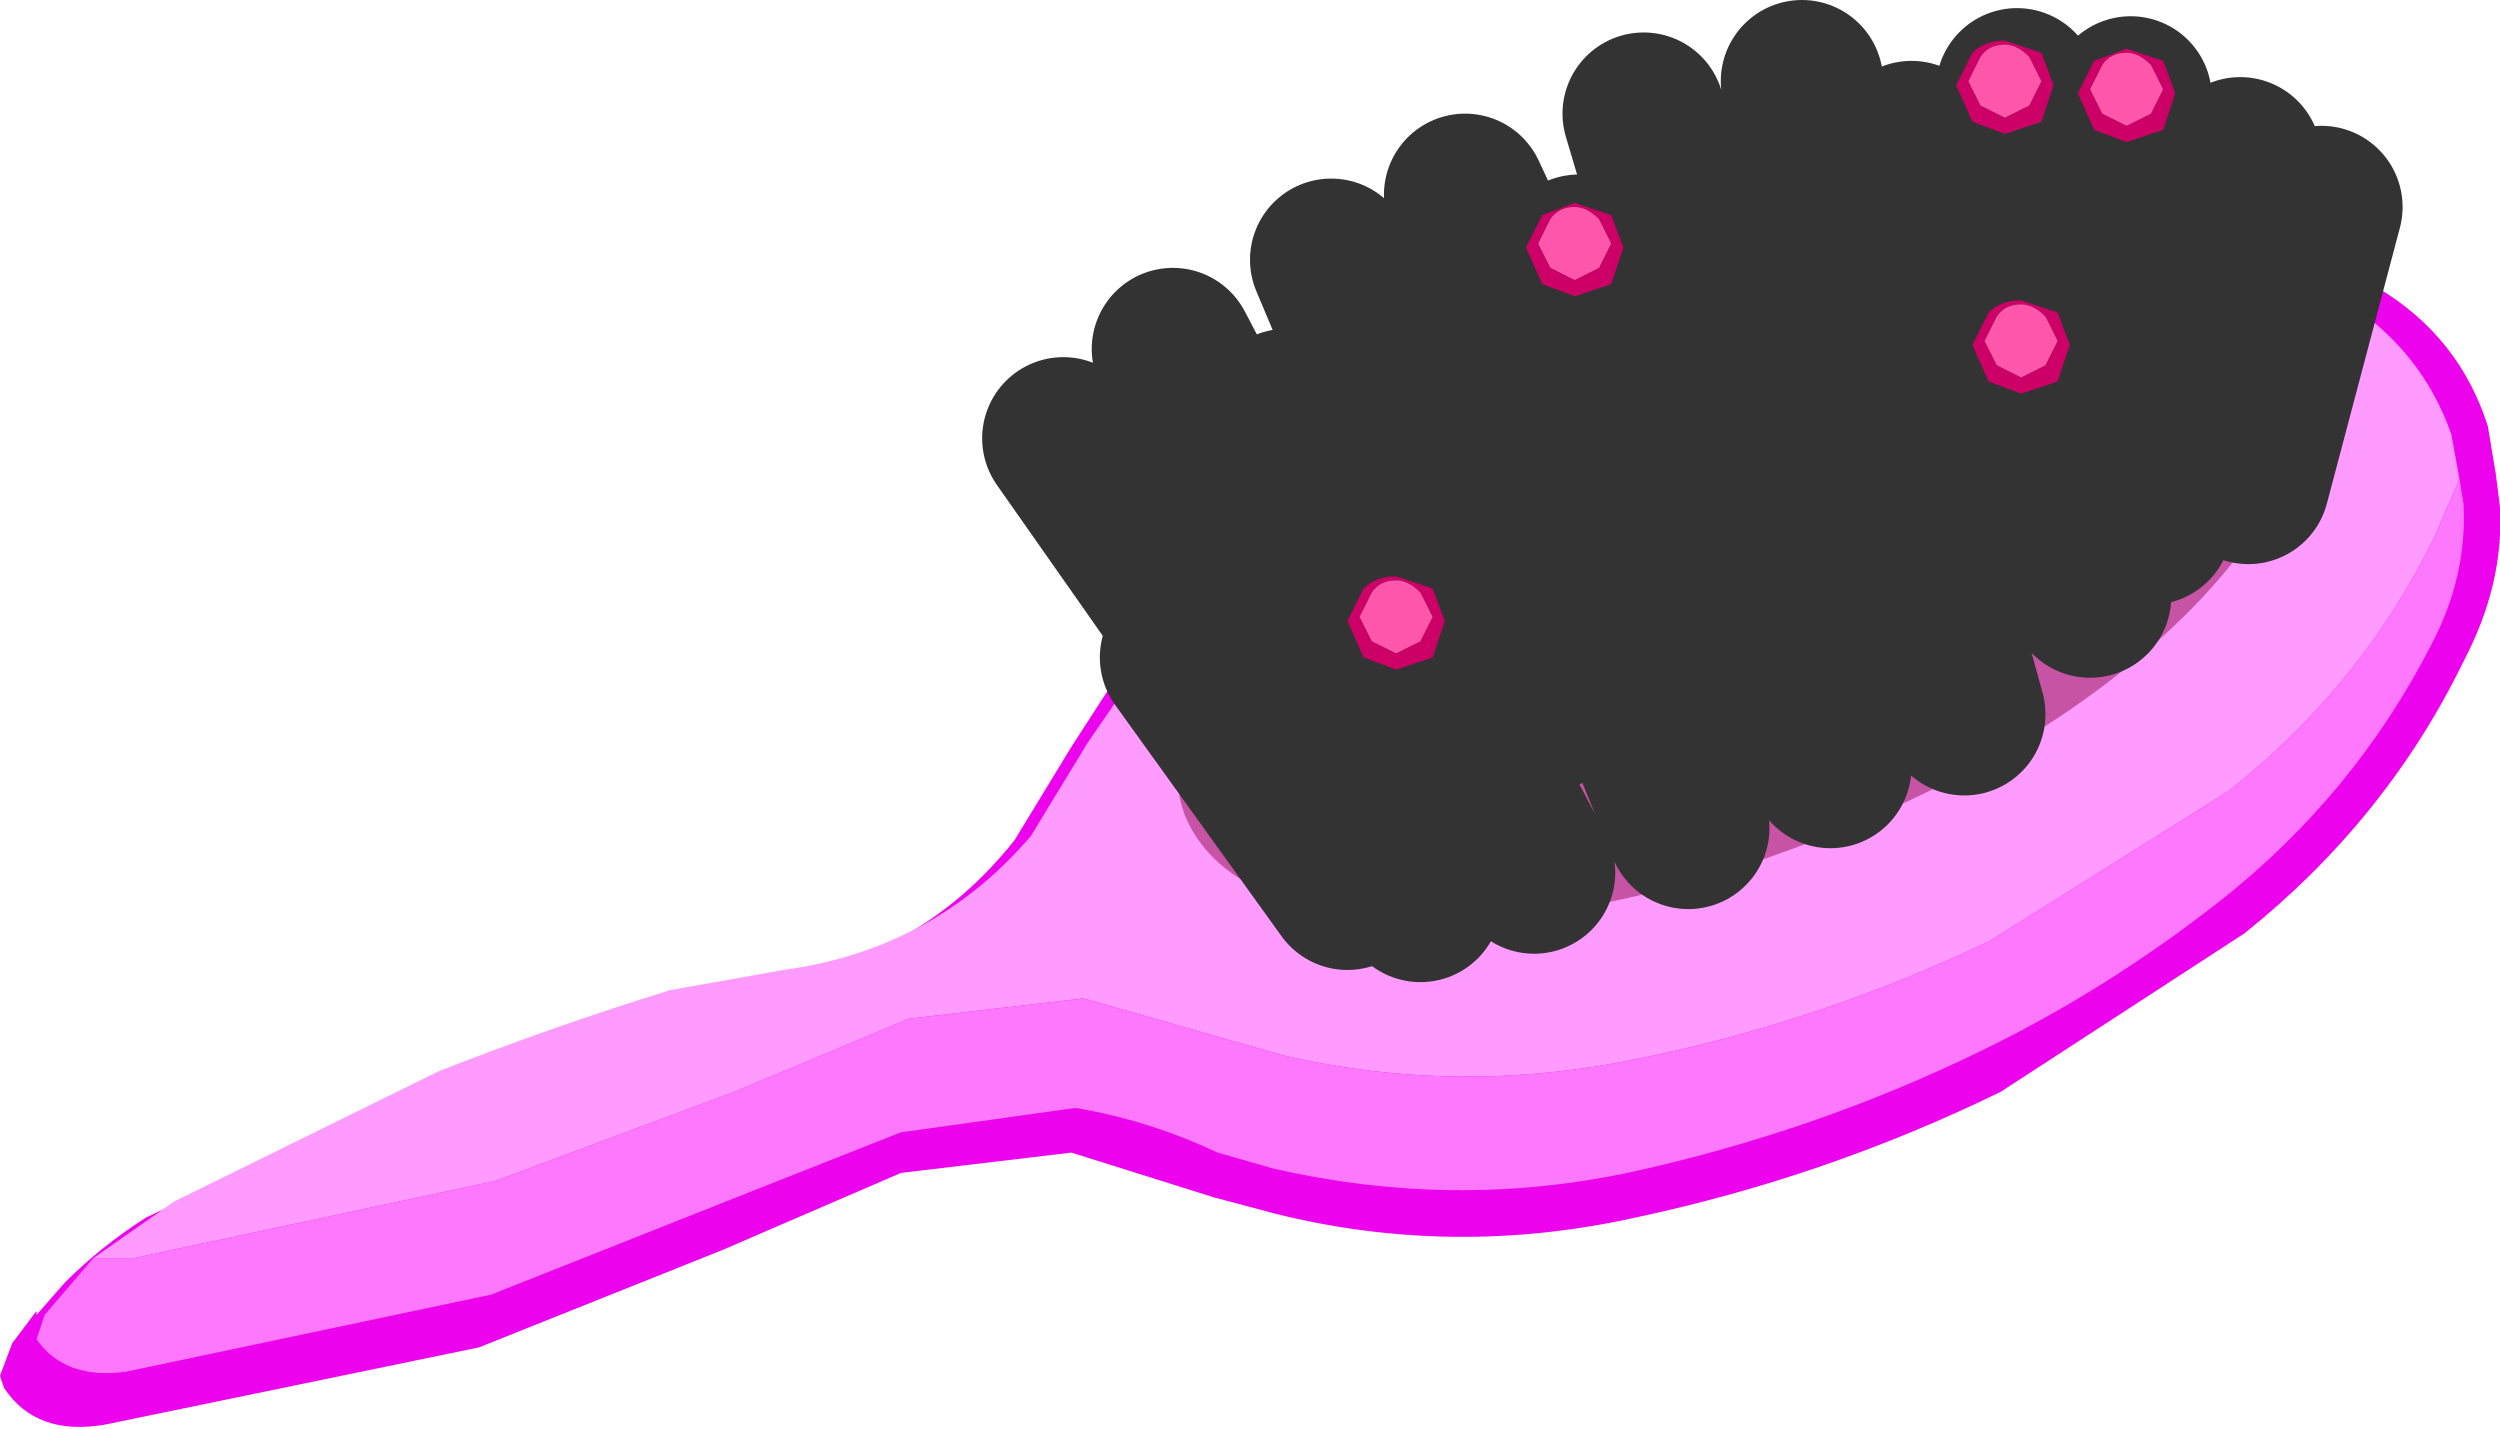 <?xml version="1.0" encoding="UTF-8" standalone="no"?>
<svg xmlns:xlink="http://www.w3.org/1999/xlink" height="17.6px" width="30.8px" xmlns="http://www.w3.org/2000/svg">
  <g transform="matrix(1.0, 0.0, 0.0, 1.0, 0.0, 0.5)">
    <path d="M30.65 4.75 L30.75 5.35 30.8 5.75 Q30.85 6.7 30.35 7.65 29.4 9.6 27.65 11.0 L24.65 12.95 Q22.5 14.0 20.15 14.5 17.9 15.0 15.7 14.45 L14.95 14.25 13.2 13.7 11.1 13.95 8.9 14.9 5.9 16.1 1.3 17.05 Q0.45 17.2 0.05 16.6 L0.0 16.45 0.15 16.05 0.45 15.65 0.45 15.7 0.8 15.3 Q1.25 14.85 1.8 14.5 L5.15 12.9 8.05 11.8 9.55 11.55 Q11.35 11.3 12.5 9.85 L13.2 8.7 14.3 7.0 14.35 7.0 16.25 5.25 Q18.15 3.9 20.35 3.1 L23.05 2.35 Q25.3 1.9 27.5 2.3 28.45 2.5 29.3 3.05 30.3 3.65 30.65 4.75" fill="#ec02ec" fill-rule="evenodd" stroke="none"/>
    <path d="M30.3 5.4 L30.0 6.1 Q29.1 7.95 27.45 9.25 L24.5 11.1 Q22.4 12.1 20.15 12.55 17.95 13.0 15.8 12.5 L15.1 12.3 13.35 11.8 11.2 12.05 9.05 12.95 6.1 14.05 1.65 15.0 1.15 15.0 2.15 14.3 5.4 12.7 Q6.8 12.15 8.25 11.7 L9.65 11.45 Q11.5 11.2 12.7 9.8 L13.4 8.65 14.5 7.05 16.35 5.4 Q18.2 4.15 20.35 3.35 L22.95 2.6 Q25.1 2.2 27.25 2.6 28.15 2.8 28.95 3.25 29.85 3.85 30.2 4.85 L30.3 5.4" fill="#ff9bff" fill-rule="evenodd" stroke="none"/>
    <path d="M30.3 5.4 L30.35 5.7 Q30.4 6.6 29.95 7.45 29.0 9.3 27.35 10.6 25.95 11.7 24.4 12.45 22.35 13.45 20.05 13.95 17.9 14.4 15.7 13.9 L15.0 13.7 Q14.15 13.3 13.25 13.15 L11.1 13.45 8.95 14.3 6.05 15.45 1.55 16.4 Q0.8 16.5 0.45 16.0 L0.55 15.7 0.85 15.35 1.15 15.0 1.65 15.0 6.1 14.05 9.05 12.95 11.2 12.05 13.35 11.8 15.1 12.3 15.8 12.5 Q17.95 13.0 20.15 12.55 22.4 12.1 24.5 11.1 L27.45 9.25 Q29.1 7.95 30.0 6.1 L30.3 5.4" fill="#fe78fe" fill-rule="evenodd" stroke="none"/>
    <path d="M17.4 10.85 Q15.1 10.75 14.6 9.55 14.15 8.35 15.8 6.75 17.4 5.1 20.2 4.0 23.0 2.9 25.3 2.95 27.65 3.05 28.1 4.2 28.6 5.4 26.95 7.05 25.3 8.7 22.5 9.8 19.7 10.9 17.4 10.85" fill="#c653a4" fill-rule="evenodd" stroke="none"/>
    <path d="M22.9 3.45 L22.2 0.5 M19.05 8.25 L17.85 5.4 M21.2 4.1 L20.25 0.9 M19.45 4.9 L18.05 1.9 M20.8 5.65 L19.45 2.65 M22.55 4.85 L21.65 1.6 M18.95 6.3 L17.75 3.45 M20.9 7.6 L19.5 4.55 M22.65 6.75 L21.75 3.55 M16.5 8.5 L14.45 5.65 M16.05 6.85 L14.45 3.8 M20.8 9.7 L19.6 6.75 M22.55 8.95 L20.9 5.3 M17.5 10.6 L15.95 8.3 M18.9 10.25 L17.3 7.2 M16.6 10.45 L14.55 7.6 M17.5 9.5 L15.95 6.5 M17.4 7.6 L15.85 4.55 M17.6 5.55 L16.4 2.7 M27.7 5.45 L28.6 2.05 M25.75 6.85 L25.05 3.9 M26.5 5.95 L26.3 3.25 M26.25 3.35 L26.25 0.7 M27.6 4.1 L27.6 1.45 M25.05 3.25 L24.85 0.6 M24.2 8.3 L23.1 4.3 M24.4 6.1 L23.65 3.2 M24.3 4.2 L23.55 1.25" fill="none" stroke="#333333" stroke-linecap="round" stroke-linejoin="round" stroke-width="2.0"/>
    <path d="M15.1 7.75 L13.1 4.9" fill="none" stroke="#333333" stroke-linecap="round" stroke-linejoin="round" stroke-width="2.0"/>
    <path d="M20.0 2.55 L19.85 3.0 19.4 3.15 19.0 3.0 18.8 2.55 19.0 2.15 19.4 2.0 19.85 2.15 20.0 2.55 M19.85 2.5 L19.7 2.2 Q19.55 2.05 19.4 2.05 19.2 2.05 19.1 2.2 L18.95 2.5 19.1 2.8 19.4 2.95 19.7 2.8 19.85 2.5" fill="#cc0066" fill-rule="evenodd" stroke="none"/>
    <path d="M19.85 2.5 L19.7 2.8 19.4 2.95 19.1 2.8 18.95 2.5 19.1 2.2 Q19.2 2.05 19.4 2.05 19.55 2.05 19.7 2.2 L19.85 2.5" fill="#fe56aa" fill-rule="evenodd" stroke="none"/>
    <path d="M25.35 3.7 L25.2 3.4 Q25.05 3.25 24.9 3.25 24.7 3.25 24.6 3.4 L24.45 3.7 24.6 4.0 24.9 4.15 25.2 4.0 25.35 3.7 M25.5 3.75 L25.35 4.2 24.9 4.35 24.5 4.2 24.3 3.75 24.5 3.35 Q24.65 3.2 24.9 3.2 L25.35 3.35 25.5 3.75" fill="#cc0066" fill-rule="evenodd" stroke="none"/>
    <path d="M25.35 3.7 L25.2 4.0 24.9 4.15 24.6 4.0 24.45 3.7 24.6 3.4 Q24.7 3.25 24.9 3.25 25.05 3.25 25.2 3.4 L25.35 3.7" fill="#fe56aa" fill-rule="evenodd" stroke="none"/>
    <path d="M17.8 7.15 L17.65 7.6 17.2 7.75 16.8 7.6 16.6 7.15 16.8 6.75 Q16.95 6.6 17.2 6.6 L17.65 6.75 17.8 7.15 M17.65 7.1 L17.5 6.8 Q17.35 6.65 17.2 6.65 17.0 6.65 16.9 6.8 L16.75 7.1 16.9 7.4 17.2 7.55 17.5 7.4 17.65 7.1" fill="#cc0066" fill-rule="evenodd" stroke="none"/>
    <path d="M17.65 7.1 L17.5 7.4 17.2 7.55 16.9 7.4 16.75 7.1 16.9 6.8 Q17.0 6.65 17.2 6.65 17.35 6.65 17.5 6.8 L17.65 7.1" fill="#fe56aa" fill-rule="evenodd" stroke="none"/>
    <path d="M25.15 0.5 L25.0 0.2 Q24.85 0.05 24.7 0.05 24.5 0.05 24.4 0.2 L24.25 0.5 24.4 0.8 24.7 0.95 25.0 0.8 25.15 0.5 M25.3 0.55 L25.15 1.0 24.7 1.15 24.3 1.0 24.1 0.55 24.3 0.15 Q24.45 0.0 24.7 0.0 L25.15 0.15 25.3 0.55" fill="#cc0066" fill-rule="evenodd" stroke="none"/>
    <path d="M25.15 0.5 L25.0 0.8 24.7 0.95 24.4 0.8 24.25 0.5 24.4 0.2 Q24.5 0.05 24.7 0.05 24.85 0.05 25.0 0.2 L25.15 0.5" fill="#fe56aa" fill-rule="evenodd" stroke="none"/>
    <path d="M26.8 0.65 L26.65 1.1 26.2 1.25 25.8 1.1 25.6 0.65 25.8 0.25 26.2 0.1 26.65 0.25 26.8 0.65 M26.65 0.6 L26.5 0.3 Q26.35 0.15 26.2 0.15 26.0 0.15 25.9 0.3 L25.75 0.6 25.9 0.9 26.2 1.05 26.5 0.9 26.65 0.6" fill="#cc0066" fill-rule="evenodd" stroke="none"/>
    <path d="M26.65 0.6 L26.5 0.9 26.2 1.05 25.9 0.9 25.75 0.6 25.9 0.3 Q26.0 0.15 26.2 0.15 26.35 0.15 26.5 0.3 L26.65 0.6" fill="#fe56aa" fill-rule="evenodd" stroke="none"/>
  </g>
</svg>
